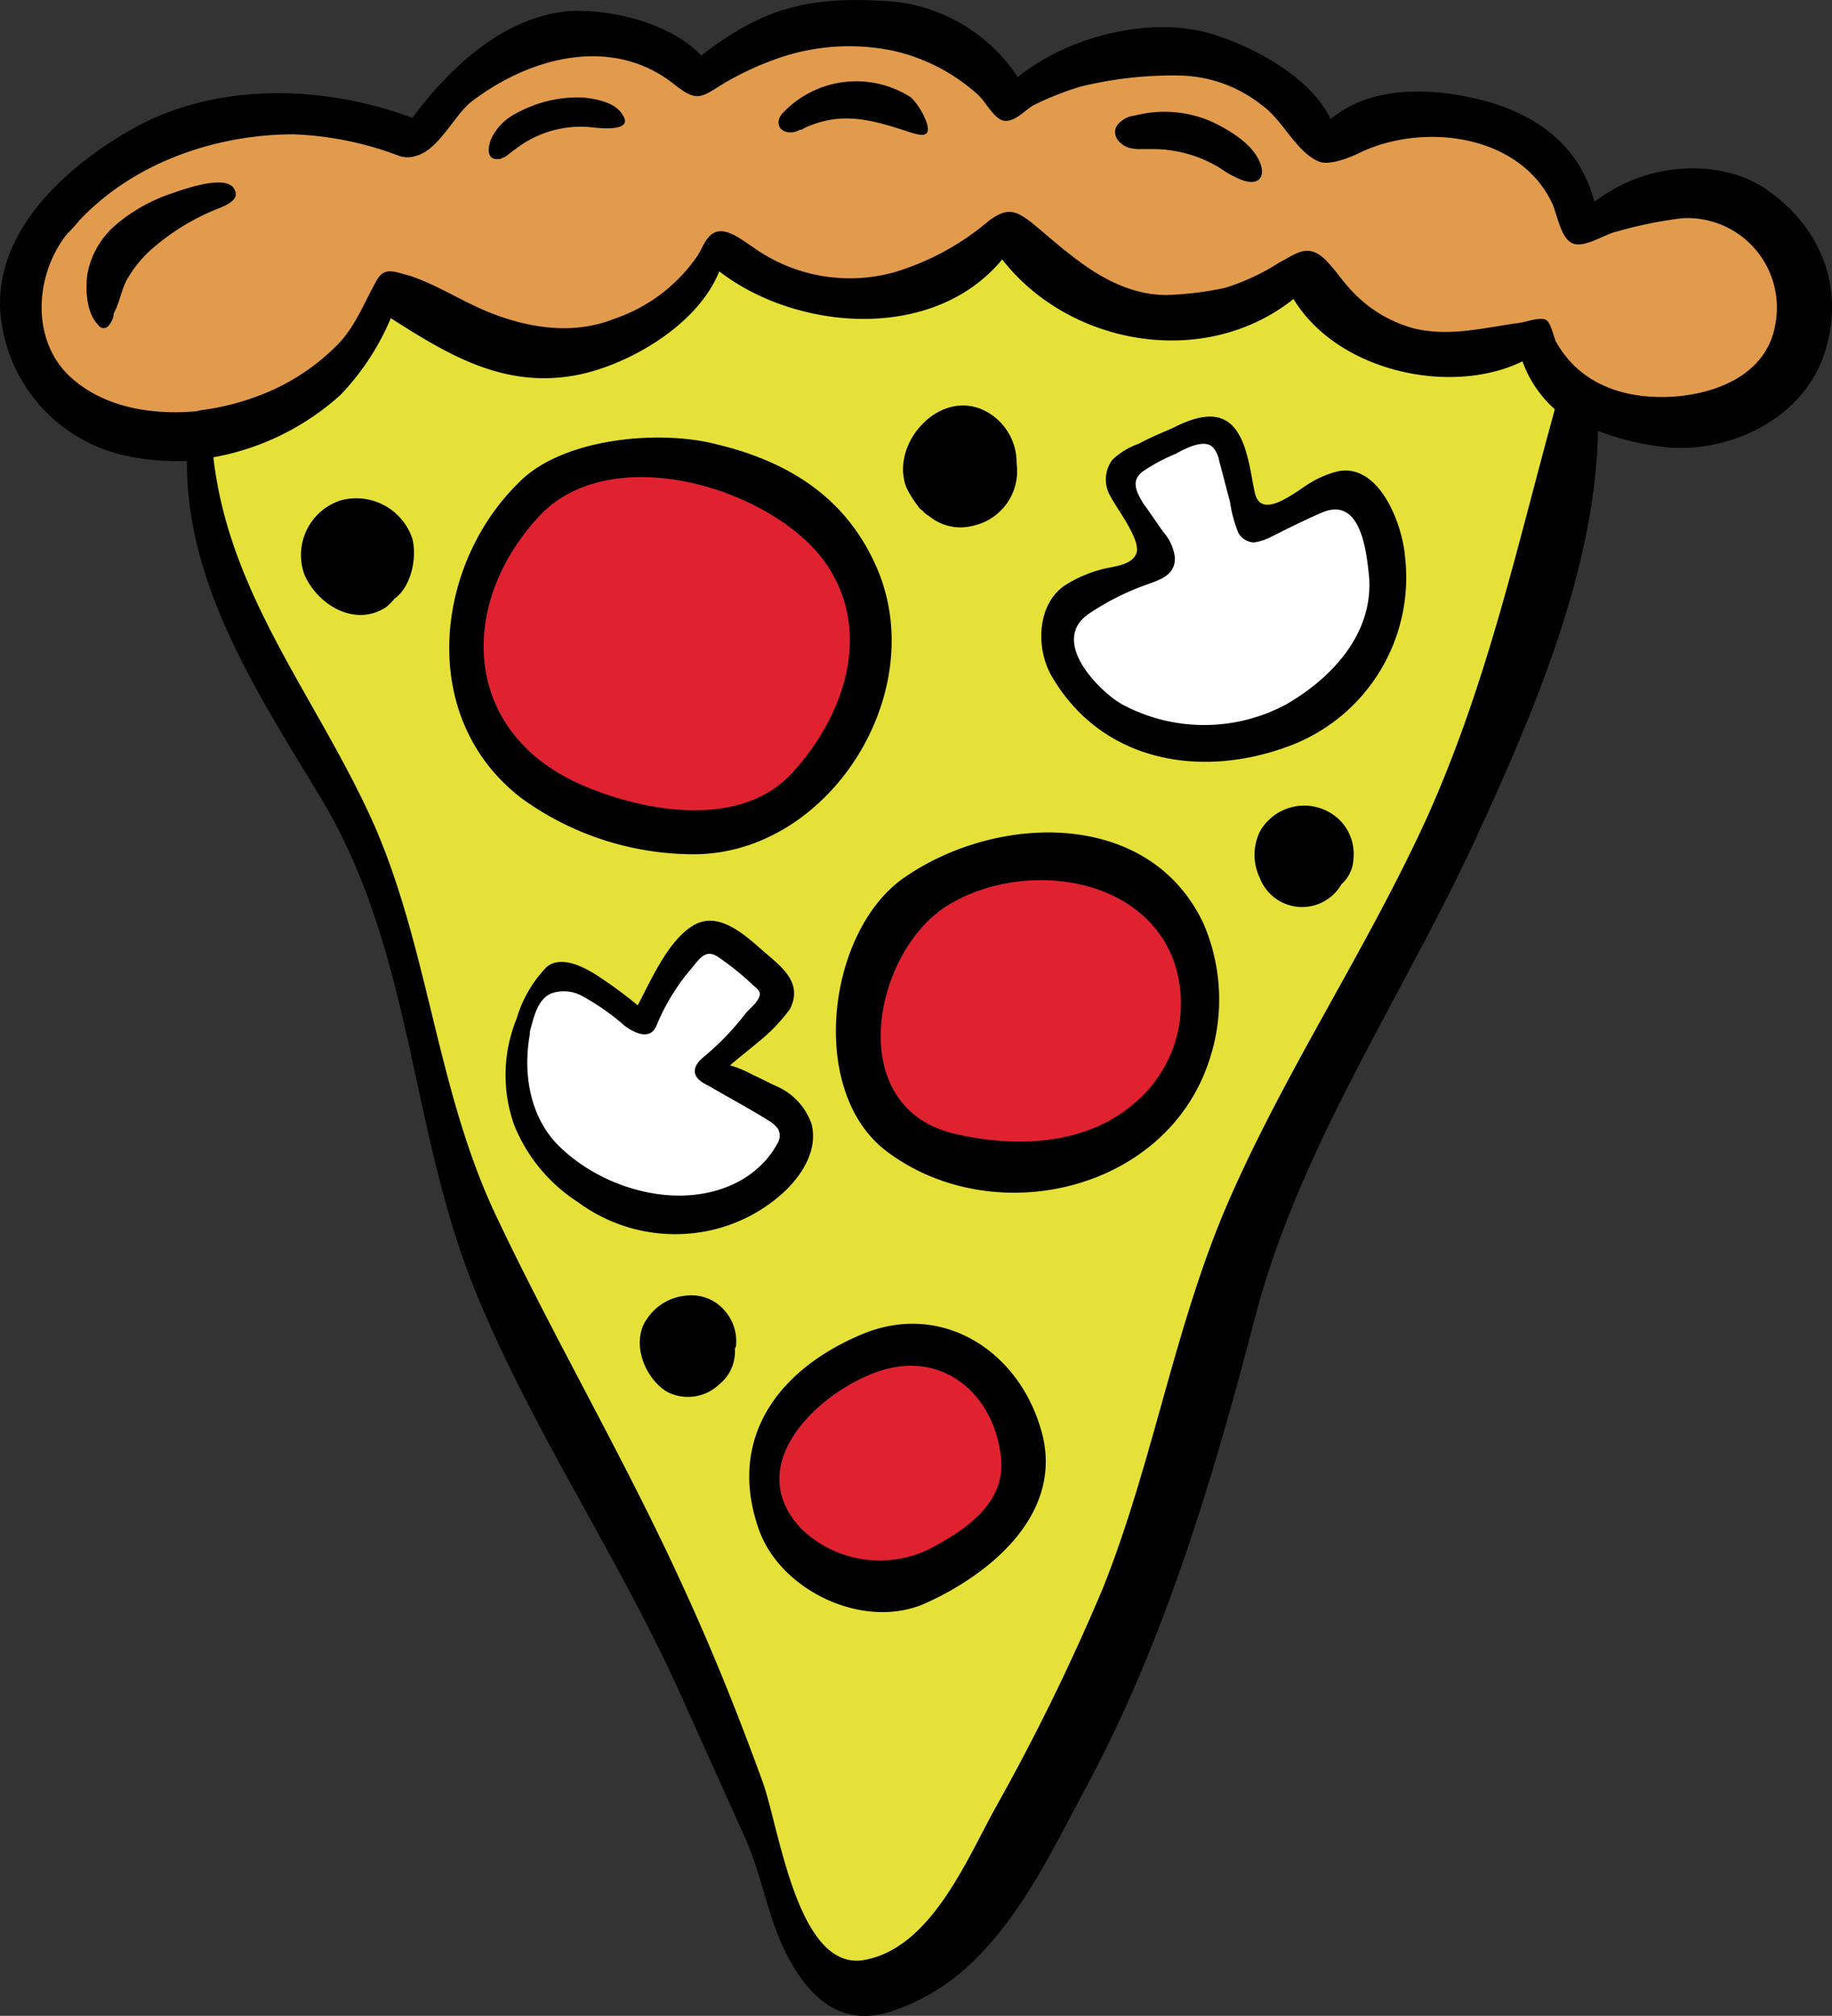 <svg xmlns="http://www.w3.org/2000/svg" viewBox="0 0 152.82 168.09"><rect x="0" y="0" width="152.82" height="168.09" fill="#333333" stroke="none"/><defs><style>.cls-1{fill:#fff;}.cls-2{fill:#e02230;}.cls-3{fill:#e6e139;}.cls-4{fill:#e29b4d;}</style></defs><g id="Layer_2" data-name="Layer 2"><g id="Слой_1" data-name="Слой 1"><path d="M.2,27.33a13.29,13.29,0,0,0,10,10.6,19.78,19.78,0,0,0,5.4.5c-.1,10.3,5.9,19.4,11.1,28,7.8,12.9,7.4,27.5,12.9,41.1,4.7,11.6,11.9,22.1,17.1,33.6l5.4,12c1.6,3.5,2,7.4,4,10.7,1.8,3.1,4.3,5,7.9,4a17.77,17.77,0,0,0,7.2-4.3c4.2-4.1,6.7-9.5,9.4-14.5,6.6-12.3,10.6-25.8,14.1-39.2,3.7-14.2,12.3-26.7,18.4-39.9,4.7-10.2,10-22.4,10.2-34a22.43,22.43,0,0,0,6.1,1.4c5.3.3,11.1-2.6,12.8-7.9,1.8-5.5-.4-10.7-5.1-13.8-3.4-2.2-9.4-2.4-14.1,1.2-1.1-4.2-4.1-6.9-8.7-8.3-4.3-1.2-9.7-1.6-13.3,1.4-1.6-3.4-6.2-5.9-9.6-7-5.1-1.7-12.2,0-16.5,3.5A14.15,14.15,0,0,0,74.5.13c-6.8-.5-10.7.4-16,4.5C55.7,1.73,50.6.73,47.4.93c-5.4.5-9.9,4.7-13,8.9-7.5-2.8-16.5-3-23.5,1C5.1,14.13-1.2,20,.2,27.33Z"/><path class="cls-1" d="M61.2,98.73a8.32,8.32,0,0,0,2.6-1.9,7.1,7.1,0,0,0,1-1.4,1.23,1.23,0,0,0,.1-1.3,2.7,2.7,0,0,0-.8-.7c-1.6-1-3.3-1.9-5-2.9a3.51,3.51,0,0,1-.8-.5c-.7-.7-.2-1.4.4-1.9a22.58,22.58,0,0,0,3.4-3.5c.3-.4.7-.7,1-1.1.5-.7.3-.9-.3-1.4a22.54,22.54,0,0,0-3-2.4c-1-.6-1.5.3-2.1,1a17.55,17.55,0,0,0-2.9,4.7c-.5,1.4-1.9.7-2.7.1a19.12,19.12,0,0,0-3.4-2.4,3.2,3.2,0,0,0-2.7-.3c-1.2.5-1.5,2.1-1.8,3.2v.2c-.6,3.3,0,7,2.5,9.4C50.3,99.13,56.5,100.93,61.2,98.73Z"/><path class="cls-1" d="M110.3,42.73c-1.4.6-2.8,1.3-4.2,2a4.42,4.42,0,0,1-1.5.5,1.56,1.56,0,0,1-1.3-.8,11.07,11.07,0,0,1-.7-2.6c-.3-1.1-.6-2.3-.9-3.4a2.22,2.22,0,0,0-.5-1.1c-.7-.8-2.4.1-3.1.5a15.09,15.09,0,0,0-2.8,1.5c-1,.8-.5,1.7.1,2.7.6.8,1.1,1.6,1.7,2.4a4,4,0,0,1,.9,2c.1,1.5-1.2,1.9-2.3,2.3a21.55,21.55,0,0,0-4.8,2.4c-3.5,2.3.9,6.6,2.7,7.6a14.46,14.46,0,0,0,13.7,0c3.8-2.2,7.3-5.9,6.9-10.7C114,46.23,113.6,41.33,110.3,42.73Z"/><path class="cls-2" d="M72.8,114.53c-4.9,1.9-11,7.9-5.8,13.1a9.44,9.44,0,0,0,10.6,1.5c3-1.6,6.3-3.8,5.9-7.6C82.9,116,78.3,112.33,72.8,114.53Z"/><path class="cls-2" d="M79,75.53c-6.2,3.9-8.7,16.8.6,19,5.1,1.2,11,1,15.1-2.6a10.83,10.83,0,0,0,3.1-12.1C94.9,72.73,84.9,71.83,79,75.53Z"/><path class="cls-2" d="M48.7,65.53c5.2,2.2,13.1,3.6,17.4-1.1s6.7-11.6,2.9-17.3c-4.3-6.4-18.2-10.7-24.2-3.9C38.1,50.63,38.6,61.23,48.7,65.53Z"/><path class="cls-3" d="M127,30.13c-5.9,2.9-15.4.9-19.1-5.2-7.4,5.9-18.7,3.9-24.3-3.3-5.7,6.9-17.1,6-23.6,1-1.9,4.7-8,8-12.2,8.7-5.9,1-10.5-1.8-15.2-4.8a20.89,20.89,0,0,1-4.2,6.4,21.46,21.46,0,0,1-10.6,5.2c1.3,11.5,8.6,20,13.3,30.4,4.7,10.6,5.3,22.5,10.4,33.1,4.9,10.3,10.7,20.2,15.4,30.5,2.5,5.4,4.7,10.9,6.7,16.4,1.4,3.8,2.9,15.9,8.5,14.9s8.6-8.5,11-12.8a180,180,0,0,0,8.9-18.2c4.2-10.5,6-22,10.5-32.3,4.8-11,11.6-21.1,16.6-32.1,5-11.2,7.4-22.3,10.6-33.9A9.76,9.76,0,0,1,127,30.13Zm-44.7,4.2a4.84,4.84,0,0,1,2.5,4.3,4.66,4.66,0,0,1-3.6,5.2,4.1,4.1,0,0,1-3.7-.8h0a1.76,1.76,0,0,1-.5-.4c-.1-.1-.3-.2-.4-.4a8.64,8.64,0,0,1-1-1.6C74.2,36.93,78.5,32.23,82.3,34.33ZM32.9,49.93a4.62,4.62,0,0,1-.7.7c-2.6,1.7-5.7-.2-6.8-2.7a4.79,4.79,0,0,1,3-6.2,4.93,4.93,0,0,1,6,3.2C34.8,46.53,34.3,48.93,32.9,49.93Zm10.7-10c3.7-3.4,11.4-4.1,16.1-2.9,5.9,1.4,10.7,4.3,13.3,10,4.8,10.4-3.6,24-14.9,24.2a24.51,24.51,0,0,1-14.5-4.6C34.7,59.93,36.2,46.83,43.6,39.93Zm-.7,53.9a12.41,12.41,0,0,1,.2-8.9,10.38,10.38,0,0,1,2.5-4.3c1.2-1,3.1,0,4.2.7a37.82,37.82,0,0,1,3.4,2.5c1.2-2.3,2.6-5.5,4.7-6.7s4.3.9,5.8,2.2,3.3,2.6,2.2,4.8a14.38,14.38,0,0,1-2.7,2.8c-.7.6-1.5,1.2-2.3,1.9a9.73,9.73,0,0,1,1.9.8c.7.3,1.4.7,2.1,1a5.36,5.36,0,0,1,2.8,3.1c.6,2.4-1.1,4.7-2.8,6.1a13.29,13.29,0,0,1-7.1,3,13.66,13.66,0,0,1-9.6-2.6A13.73,13.73,0,0,1,42.9,93.83Zm18.5,18.3a.37.37,0,0,1-.1.3,3.51,3.51,0,0,1-1.3,3,3.78,3.78,0,0,1-4.4.6c-1.9-1.2-3-4.2-1.6-6.1a4.36,4.36,0,0,1,3.3-1.9,3.62,3.62,0,0,1,3.1,1.2A3.83,3.83,0,0,1,61.4,112.13Zm15.7,21.6c-5.1,2.2-12-1.1-13.8-6.2-2.6-7.4,1.4-13.1,8.2-16.1,7-3.2,13.8,1.3,15.5,8.4C88.5,126.43,82.5,131.33,77.1,133.73Zm23.7-45.1c-3.7,10.8-18,14-26.8,7.4-6.7-5-5-18.5,1.5-22.9,7.7-5.3,20.4-5.7,24.9,3.9A16,16,0,0,1,100.8,88.63Zm11.1-14.9a3.78,3.78,0,0,1-6.8-.5,4.45,4.45,0,0,1,0-3.9,4.24,4.24,0,0,1,6.6-1,4,4,0,0,1,1.2,3.3A3,3,0,0,1,111.9,73.73Zm-4.7-11.4c-7.3,2.6-15.4,1.1-19.5-6-1.3-2.3-1.2-5.9,1.1-7.5a10.76,10.76,0,0,1,2.9-1.3c.9-.3,2.7-.3,3.1-1.4s-1.7-3.8-2.2-4.8a2.74,2.74,0,0,1,.2-3A6.11,6.11,0,0,1,95,37c.9-.5,1.9-.9,2.8-1.3,1.4-.7,3.5-1.6,4.9-.3s1.6,4.1,2,5.8c.6,2.2,3.5-.3,4.7-1a8.49,8.49,0,0,1,2.2-.9c3.5-.7,5.4,4.5,5.6,7.1A15,15,0,0,1,107.2,62.33Z"/><path class="cls-4" d="M90.1,7.23a25,25,0,0,0-3.8,1.5c-.8.4-1.7,1.6-2.7,1.3-.8-.3-1.4-1.6-2.1-2.2a15.65,15.65,0,0,0-7-3.6,18.12,18.12,0,0,0-9.8.7A25.31,25.31,0,0,0,60.3,7c-1.9,1.2-2.2,1.5-4.1,0-5.2-4.1-12.1-2.2-16.9,1.5-1.4,1.1-2.7,4-4.6,4.5a2.23,2.23,0,0,1-1.4,0,27.63,27.63,0,0,0-8.8-1.8c-6.4,0-13.3,2.3-17.9,7.2a11,11,0,0,1-1,1.1c-2.8,3.5-3.1,9.3.7,12.3,2.7,2.2,6.4,2.8,10,2.5.2,0,.3-.1.5-.1a21.17,21.17,0,0,0,6.2-1.8,18.16,18.16,0,0,0,5.1-3.6c1.5-1.5,2.2-3.4,3.2-5.2.7-1.4,1.4-1,2.9-.6,2.4.8,4.6,2.3,7,3.2,3.2,1.2,6.7,1.7,10,.4a13.74,13.74,0,0,0,7-5.3c.4-.6.7-1.6,1.4-1.9,1-.5,2.4.7,3.2,1.2a13.86,13.86,0,0,0,11.8,2.1,21.76,21.76,0,0,0,7.9-4.3c1.5-1.1,2.2-.9,3.6.2,1.1.9,2.2,1.9,3.4,2.8,2.3,1.8,4.9,3.2,7.8,3.2a27.34,27.34,0,0,0,4.9-.6,18.47,18.47,0,0,0,4.5-2.1c1.5-.8,2.4-1.6,3.8-.3.9.9,1.6,2,2.4,2.8a11,11,0,0,0,5.1,3c3,.7,5.9-.1,8.9-.5.5-.1,1.7-.5,2.1-.2s.6,1.4.8,1.8c1.9,3.4,5.4,4.7,9.2,4.6s8.4-1.7,9.1-6.1a7.46,7.46,0,0,0-7.8-8.8,34.49,34.49,0,0,0-5.4,1.1c-1,.2-2.7,1.4-3.7,1s-1.3-2.4-1.7-3.3c-2.7-5.8-10.7-6.8-16-4.3-.8.4-2.5,1.1-3.4.8-1.9-.7-3.1-3.5-4.8-4.7a11.37,11.37,0,0,0-6.8-2.5A32.32,32.32,0,0,0,90.1,7.23Zm-72,10.2A19,19,0,0,0,12.4,21a10.18,10.18,0,0,0-1.8,2.3c-.5.9-.6,1.9-1.1,2.8a1.78,1.78,0,0,1-.4,1,.52.52,0,0,1-.9,0c-1-1-1.1-3-.9-4.3a7.09,7.09,0,0,1,2.3-4,14.19,14.19,0,0,1,4.8-2.7c.9-.3,4.7-1.7,5.2-.2C20,16.73,18.6,17.23,18.1,17.43Zm31.4-6.8a8.89,8.89,0,0,0-6.5,1.8c-.3.2-.5.4-.8.6-.1.1-.3.1-.4.2-1.4.3-1.1-1.2-.7-1.9a4.59,4.59,0,0,1,2-1.9,10.64,10.64,0,0,1,5.5-1.3c1.1.1,2.7.4,3.3,1.4C52.9,10.93,50.4,10.73,49.5,10.63Zm25.8.2c-2.8-.9-5.2-1.5-8.1-.2-.2.1-.3.2-.5.2a1.42,1.42,0,0,1-.6.2c-1,.1-1.5-.7-.9-1.5A8.42,8.42,0,0,1,76,8.13a5.71,5.71,0,0,1,1.3,2.1C77.8,11.83,76.3,11.13,75.3,10.83Zm29.7,2.5c.7,1.4,0,2.3-1.6,1.6a8.27,8.27,0,0,1-1.6-.9,10.8,10.8,0,0,0-5.8-1.6h-.7a3.75,3.75,0,0,1-1.1-.1c-1-.3-1.7-1.4-.7-2.2a2.2,2.2,0,0,1,1.2-.5,9.8,9.8,0,0,1,6.1.4C102.2,10.63,104.3,11.83,105,13.33Z"/></g></g></svg>